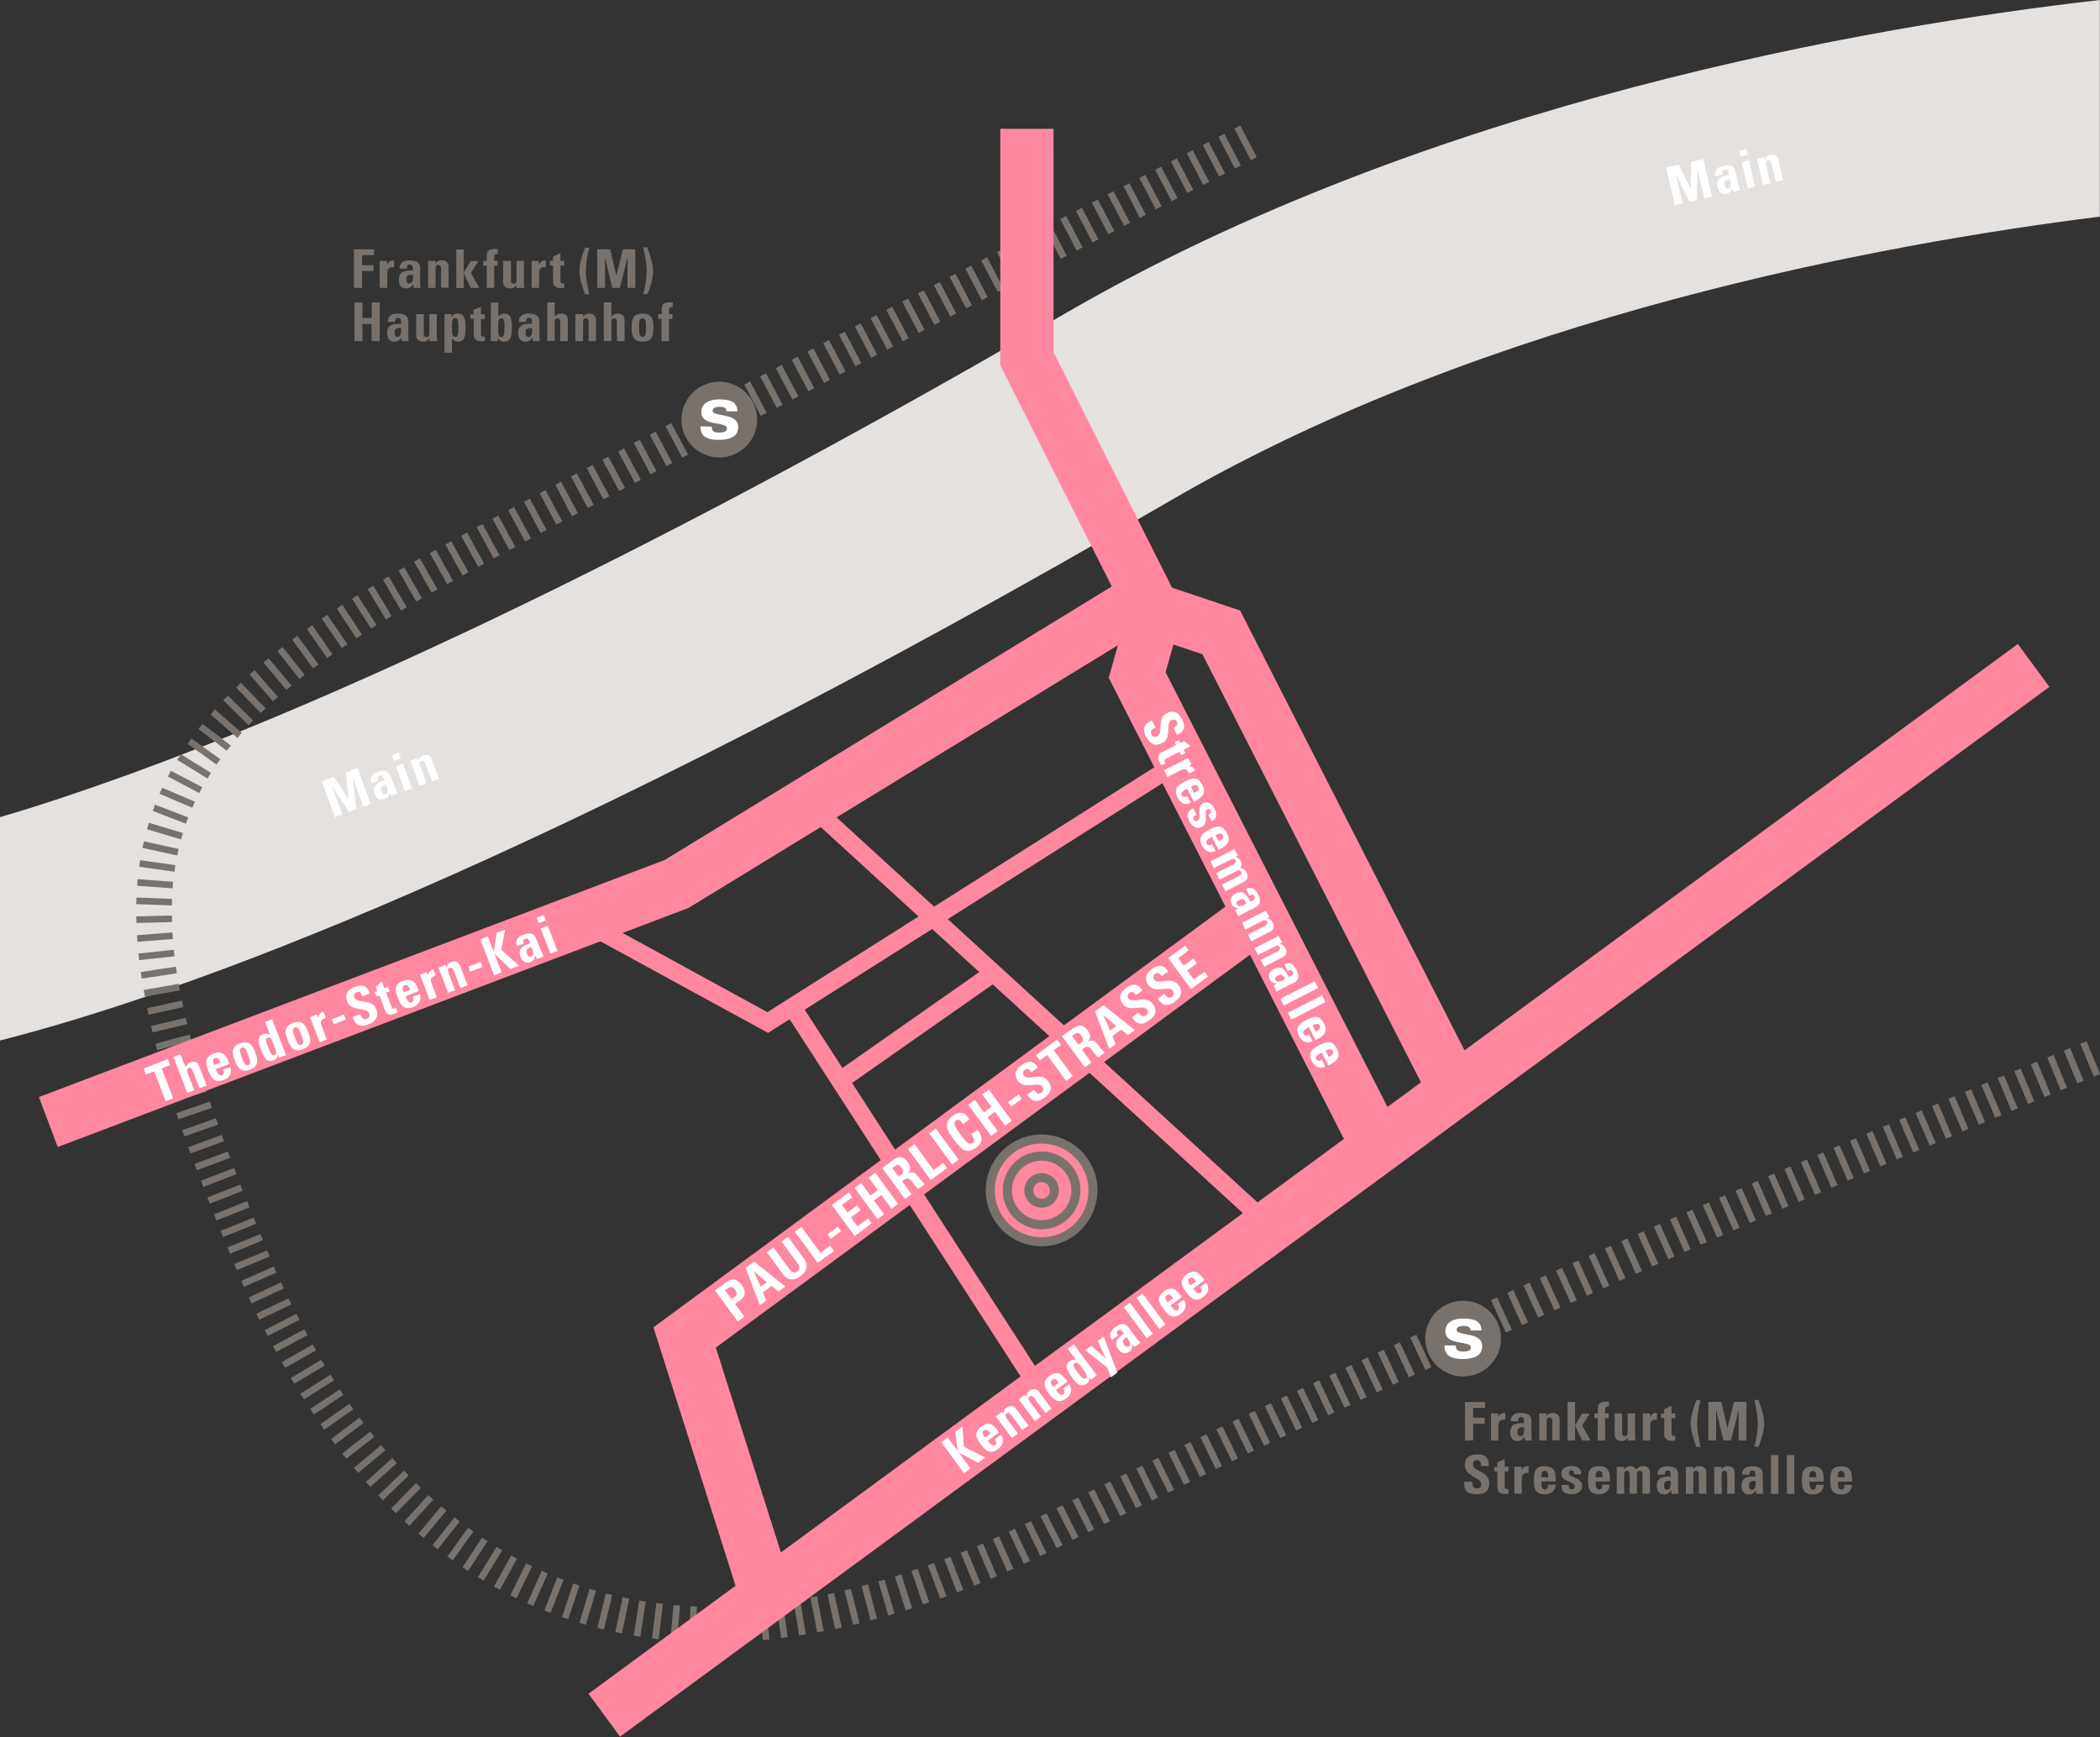 <?xml version="1.0" encoding="utf-8"?>
<!-- Generator: Adobe Illustrator 22.1.0, SVG Export Plug-In . SVG Version: 6.00 Build 0)  -->
<svg version="1.1" id="Ebene_1" xmlns="http://www.w3.org/2000/svg" xmlns:xlink="http://www.w3.org/1999/xlink" x="0px" y="0px"
	 viewBox="0 0 1214.5 1004.7" style="enable-background:new 0 0 1214.5 1004.7;" xml:space="preserve">
<rect x="0" y="0" width="1214.5" height="1004.7" fill="#333333" stroke="none"/>
<style type="text/css">
	.st0{clip-path:url(#SVGID_2_);}
	.st1{fill:#E4E1DF;}
	.st2{fill:#79726C;}
	.st3{fill:#FF87A0;}
	.st4{clip-path:url(#SVGID_4_);}
	.st5{fill:#FFFFFF;}
	.st6{clip-path:url(#SVGID_6_);}
	.st7{clip-path:url(#SVGID_8_);}
	.st8{clip-path:url(#SVGID_10_);}
</style>
<title>Zeichenfläche 1</title>
<g>
	<g>
		<g>
			<defs>
				<rect id="SVGID_1_" width="1214.5" height="1004.6"/>
			</defs>
			<clipPath id="SVGID_2_">
				<use xlink:href="#SVGID_1_"  style="overflow:visible;"/>
			</clipPath>
			<g class="st0">
				<path class="st1" d="M1214.4,0c-130.6,14.9-387.6,58.6-599.6,182C353,334.4,177.1,410.5,75.7,447.5C46.1,458.2,21,466.5,0,472.6
					v129.2c102.6-26.1,313-100.5,677.3-312.5c183.7-106.9,412.9-148.5,537.1-164L1214.4,0L1214.4,0z"/>
			</g>
		</g>
	</g>
</g>
<path class="st2" d="M409.1,949.8h3.8l0.1-20.6h-3.8L409.1,949.8z M419.2,929.2l0.5,20.5l3.8-0.1l-0.5-20.5L419.2,929.2z
	 M398.5,949.5l3.8,0.2l0.8-20.5l-3.8-0.2L398.5,949.5z M429.2,928.8l1.2,20.5l3.8-0.2l-1.2-20.5L429.2,928.8z M387.7,948.8l3.8,0.3
	l1.8-20.5l-3.8-0.3L387.7,948.8z M439.1,928.1l2.1,20.5l3.8-0.4l-2.1-20.5L439.1,928.1z M377.1,947.6l3.8,0.5l2.5-20.5l-3.8-0.5
	L377.1,947.6z M449,927l2.7,20.4l3.8-0.5l-2.7-20.4L449,927z M366.5,946l3.8,0.6l3.2-20.3l-3.8-0.6L366.5,946z M458.9,925.6
	l3.3,20.3l3.8-0.6l-3.3-20.3L458.9,925.6z M355.9,943.9l3.8,0.8l4.2-20.1l-3.8-0.8L355.9,943.9z M468.7,923.9l3.9,20.2l3.8-0.7
	l-3.9-20.2L468.7,923.9z M345.5,941.6l3.7,0.9l4.9-20l-3.7-0.9L345.5,941.6z M478.6,922.1l4.4,20.1l3.8-0.8l-4.4-20.1L478.6,922.1z
	 M335.1,938.6l3.7,1.1l5.9-19.7l-3.7-1.1L335.1,938.6z M488.4,919.8l5,20l3.7-0.9l-5-20L488.4,919.8z M498.3,917.3l5.2,19.9l3.7-1
	l-5.2-19.9L498.3,917.3z M325,935.3l3.6,1.2l6.5-19.5l-3.6-1.2L325,935.3z M508,914.6l5.7,19.8l3.7-1.1l-5.8-19.7L508,914.6z
	 M314.8,931.5l3.6,1.4l7.5-19.2l-3.6-1.4L314.8,931.5z M517.6,911.8l6.2,19.6l3.7-1.2l-6.2-19.6L517.6,911.8z M304.9,927.3l3.5,1.6
	l8.4-18.8l-3.5-1.6L304.9,927.3z M527.1,908.6l6.7,19.4l3.6-1.3l-6.7-19.4L527.1,908.6z M295.2,922.7l3.5,1.7l9-18.5l-3.5-1.7
	L295.2,922.7z M536.6,905.3l7.2,19.3l3.6-1.3l-7.2-19.3L536.6,905.3z M546.1,901.8l7.4,19.2l3.6-1.4l-7.4-19.2L546.1,901.8z
	 M285.7,917.6l3.4,1.9l9.9-18l-3.4-1.9L285.7,917.6z M555.6,898.1l7.8,19l3.6-1.5l-7.8-19L555.6,898.1z M276.4,912.2l3.3,2
	l10.8-17.5l-3.3-2L276.4,912.2z M565,894.2l8,18.9l3.5-1.5l-8-18.9L565,894.2z M267.5,906.5l3.2,2.1l11.3-17.2l-3.2-2.1L267.5,906.5
	z M574.2,890.1l8.4,18.8l3.5-1.6l-8.4-18.8L574.2,890.1z M583.4,885.9l8.8,18.6l3.5-1.7l-8.8-18.6L583.4,885.9z M258.7,900.3
	l3.1,2.2l12-16.7l-3.1-2.2L258.7,900.3z M592.7,881.5l9,18.5l3.5-1.7l-9-18.5L592.7,881.5z M250.1,893.7l3,2.4l12.8-16.1l-3-2.4
	L250.1,893.7z M601.8,877l9.3,18.4l3.4-1.7l-9.3-18.4L601.8,877z M242,887l3,2.5l13.2-15.8l-3-2.5L242,887z M611,872.4l9.3,18.3
	l3.4-1.7l-9.2-18.4L611,872.4z M620.2,867.8l9.2,18.4l3.4-1.7l-9.2-18.4L620.2,867.8z M233.9,879.9l2.9,2.6l13.8-15.2l-2.9-2.6
	L233.9,879.9z M629.4,863.1l9.2,18.4l3.4-1.7l-9.2-18.4L629.4,863.1z M226.2,872.5l2.8,2.7l14.4-14.7l-2.8-2.7L226.2,872.5z
	 M638.7,858.5l9.2,18.4l3.4-1.7l-9.2-18.4L638.7,858.5z M647.9,853.9l9.1,18.4l3.4-1.7l-9.1-18.4L647.9,853.9z M218.8,864.9l2.7,2.8
	l14.8-14.3l-2.7-2.8L218.8,864.9z M657.2,849.4l9,18.5l3.5-1.7l-9.1-18.5L657.2,849.4z M211.6,857.1l2.6,2.9l15.3-13.8l-2.6-2.9
	L211.6,857.1z M666.5,844.8l9.1,18.5l3.4-1.7l-9.1-18.5L666.5,844.8z M675.8,840.3l9,18.5l3.5-1.7l-9-18.5L675.8,840.3z M204.7,849
	l2.5,2.9l15.7-13.2l-2.5-2.9L204.7,849z M685,835.7l9,18.5l3.5-1.7l-9-18.5L685,835.7z M694.2,831.2l9,18.5l3.5-1.7l-9-18.5
	L694.2,831.2z M197.9,840.7l2.4,3l16.2-12.7l-2.4-3L197.9,840.7z M703.5,826.7l9,18.5l3.5-1.7l-9-18.5L703.5,826.7z M712.8,822.2
	l8.9,18.5l3.5-1.7l-8.9-18.5L712.8,822.2z M191.5,832.3l2.3,3.1l16.4-12.4l-2.3-3.1L191.5,832.3z M722.2,817.7l8.9,18.5l3.5-1.7
	l-8.9-18.5L722.2,817.7z M185.3,823.7l2.2,3.2l16.8-11.8l-2.2-3.2L185.3,823.7z M731.5,813.3l8.9,18.5l3.5-1.7l-8.9-18.6
	L731.5,813.3z M740.8,808.8l8.8,18.6l3.5-1.7l-8.9-18.6L740.8,808.8z M179.4,814.9l2.1,3.2l17.1-11.3l-2.1-3.2L179.4,814.9z
	 M750.1,804.4l8.8,18.6l3.5-1.7l-8.8-18.6L750.1,804.4z M759.4,800l8.8,18.6l3.5-1.7l-8.8-18.6L759.4,800z M173.7,806.1l2.1,3.2
	l17.4-11l-2.1-3.2L173.7,806.1z M768.8,795.6l8.8,18.6l3.5-1.6l-8.8-18.6L768.8,795.6z M778.1,791.1l8.8,18.6l3.5-1.6l-8.8-18.6
	L778.1,791.1z M168.2,797l2,3.3l17.6-10.5l-2-3.3L168.2,797z M787.5,786.7l8.7,18.6l3.5-1.6l-8.7-18.6L787.5,786.7z M796.8,782.3
	l8.7,18.6l3.5-1.6l-8.7-18.6L796.8,782.3z M163,787.8l1.9,3.3l17.9-10.1l-1.9-3.4L163,787.8z M806.2,778l8.6,18.6l3.5-1.6l-8.7-18.6
	L806.2,778z M815.6,773.6l8.7,18.7l3.5-1.6l-8.7-18.7L815.6,773.6z M157.9,778.6l1.8,3.4l18.1-9.8l-1.8-3.4L157.9,778.6z
	 M824.9,769.2l8.7,18.7l3.5-1.6l-8.7-18.7L824.9,769.2z M834.3,764.9l8.6,18.7l3.5-1.6l-8.6-18.7L834.3,764.9z M153.1,769.3l1.8,3.4
	l18.3-9.4l-1.8-3.4L153.1,769.3z M843.6,760.6l8.6,18.7l3.5-1.6l-8.6-18.7L843.6,760.6z M853,756.3l8.6,18.7l3.5-1.6l-8.6-18.7
	L853,756.3z M148.3,759.8l1.7,3.5l18.5-8.9l-1.7-3.5L148.3,759.8z M862.3,752l8.6,18.7l3.5-1.6l-8.6-18.7L862.3,752z M871.7,747.7
	l8.5,18.7l3.5-1.6l-8.5-18.7L871.7,747.7z M881.1,743.4l8.5,18.7l3.5-1.6l-8.5-18.7L881.1,743.4z M143.9,750.4l1.6,3.5l18.6-8.7
	l-1.6-3.5L143.9,750.4z M890.5,739.2l8.5,18.7l3.5-1.6l-8.5-18.7L890.5,739.2z M899.9,734.9l8.5,18.7l3.5-1.6l-8.5-18.7L899.9,734.9
	z M139.6,740.8l1.5,3.5l18.8-8.3l-1.5-3.5L139.6,740.8z M909.4,730.6l8.4,18.8l3.5-1.6l-8.4-18.8L909.4,730.6z M918.8,726.4
	l8.4,18.8l3.5-1.6l-8.5-18.8L918.8,726.4z M135.5,731.1l1.5,3.5l19-7.9l-1.5-3.5L135.5,731.1z M928.2,722.1l8.4,18.8l3.5-1.6
	l-8.5-18.7L928.2,722.1z M937.7,717.9l8.4,18.8l3.5-1.6l-8.4-18.8L937.7,717.9z M131.6,721.5l1.5,3.6l19-7.8l-1.5-3.6L131.6,721.5z
	 M947.1,713.7l8.4,18.8l3.5-1.6l-8.4-18.8L947.1,713.7z M956.5,709.5l8.4,18.8l3.5-1.6l-8.4-18.8L956.5,709.5z M127.6,711.9l1.4,3.6
	l19.1-7.7l-1.4-3.6L127.6,711.9z M965.9,705.3l8.3,18.8l3.5-1.6l-8.3-18.8L965.9,705.3z M975.3,701.1l8.3,18.8l3.5-1.5l-8.3-18.8
	L975.3,701.1z M984.8,697l8.3,18.8l3.5-1.5l-8.3-18.8L984.8,697z M123.8,702.3l1.4,3.6l19.1-7.6l-1.4-3.6L123.8,702.3z M994.2,692.8
	l8.3,18.8l3.5-1.5l-8.3-18.8L994.2,692.8z M1003.7,688.6l8.3,18.8l3.5-1.5l-8.2-18.8L1003.7,688.6z M119.9,692.6l1.4,3.6l19.1-7.5
	l-1.4-3.6L119.9,692.6z M1013.1,684.5l8.2,18.8l3.5-1.5l-8.2-18.8L1013.1,684.5z M1022.6,680.3l8.2,18.8l3.5-1.5l-8.2-18.8
	L1022.6,680.3z M116.2,682.9l1.4,3.6l19.2-7.4l-1.4-3.6L116.2,682.9z M1032,676.2l8.2,18.9l3.5-1.5l-8.2-18.9L1032,676.2z
	 M1041.5,672.1l8.2,18.9l3.5-1.5l-8.2-18.9L1041.5,672.1z M1051,668l8.2,18.9l3.5-1.5l-8.2-18.9L1051,668z M112.5,673.2l1.4,3.6
	l19.3-7.2l-1.4-3.6L112.5,673.2z M1060.4,663.9l8.2,18.9l3.5-1.5l-8.2-18.9L1060.4,663.9z M1069.9,659.8l8.1,18.9l3.5-1.5l-8.1-18.9
	L1069.9,659.8z M108.9,663.5l1.3,3.6l19.3-7l-1.3-3.7L108.9,663.5z M1079.4,655.7l8.1,18.9l3.5-1.5l-8.1-18.9L1079.4,655.7z
	 M1088.9,651.7l8.1,18.9l3.5-1.5l-8.1-18.9L1088.9,651.7z M105.4,653.7l1.3,3.6l19.4-6.9l-1.3-3.6L105.4,653.7z M1098.4,647.7
	l8.1,18.9l3.5-1.5l-8.1-18.9L1098.4,647.7z M1107.9,643.7l8.1,18.9l3.5-1.5l-8.1-18.9L1107.9,643.7z M1117.4,639.7l8,18.9l3.5-1.5
	l-8-18.9L1117.4,639.7z M102,643.8l1.2,3.6l19.4-6.7l-1.2-3.6L102,643.8z M1126.9,635.5l8,18.9l3.5-1.5l-8-18.9L1126.9,635.5z
	 M1136.4,631.5l8,19l3.6-1.5l-8-19L1136.4,631.5z M98.8,633.8l1.2,3.7l19.6-6.2l-1.2-3.6L98.8,633.8z M1145.9,627.5l8,19l3.6-1.5
	l-8-19L1145.9,627.5z M1155.4,623.5l7.9,19l3.6-1.5l-7.9-19L1155.4,623.5z M1165,619.5l7.9,19l3.6-1.5l-7.9-19L1165,619.5z
	 M95.7,623.8l1.1,3.7l19.7-6l-1.1-3.7L95.7,623.8z M1174.5,615.5l7.9,19l3.6-1.5l-7.9-19L1174.5,615.5z M1184,611.6l7.8,19l3.6-1.5
	l-7.8-19L1184,611.6z M92.7,613.8l1.1,3.7l19.8-5.7l-1.1-3.7L92.7,613.8z M1193.6,607.6l7.8,19l3.6-1.5l-7.8-19L1193.6,607.6z
	 M1203.1,603.7l7.8,19l3.6-1.5l-7.8-19L1203.1,603.7z M89.9,603.7l1,3.7l19.8-5.4l-1-3.7L89.9,603.7z M87.4,593.4l0.9,3.7l20-4.8
	l-0.9-3.7L87.4,593.4z M85.1,583.1l0.8,3.8l20.1-4.4l-0.8-3.8L85.1,583.1z M83.1,572.6l0.7,3.8l20.2-3.6l-0.7-3.8L83.1,572.6z
	 M81.4,562.2L82,566l20.3-3.1l-0.6-3.8L81.4,562.2z M80.1,551.5l0.4,3.8l20.4-2.2l-0.4-3.8L80.1,551.5z M79.2,540.9l0.3,3.8
	l20.5-1.6l-0.3-3.8L79.2,540.9z M78.8,530l0.1,3.8l20.6-0.5l-0.1-3.8L78.8,530z M78.8,522.9l20.6,0.8l0.1-3.8l-20.6-0.8L78.8,522.9z
	 M79.3,512.3l20.5,1.5l0.3-3.8l-20.5-1.5L79.3,512.3z M80.5,501.3l20.4,2.9l0.5-3.8L81,497.5L80.5,501.3z M82.4,490.4l20.1,4.4
	l0.8-3.8l-20.1-4.4L82.4,490.4z M85,479.6l19.7,5.9l1.1-3.7l-19.7-5.9L85,479.6z M88.3,469l19.2,7.4l1.4-3.6l-19.2-7.4L88.3,469z
	 M92.3,459.1l18.9,8.1l1.5-3.5l-18.9-8.1L92.3,459.1z M97.1,449.1l18.1,9.6l1.8-3.4l-18.2-9.5L97.1,449.1z M102.5,439.5l17.5,10.8
	l2-3.3l-17.5-10.8L102.5,439.5z M108.5,430.2l16.7,12l2.2-3.1l-16.7-12L108.5,430.2z M114.8,421.6l16.3,12.6l2.4-3l-16.4-12.6
	L114.8,421.6z M121.8,413.2l15.5,13.6l2.5-2.9l-15.5-13.6L121.8,413.2z M129.1,405l14.6,14.4l2.7-2.7l-14.6-14.4L129.1,405z
	 M136.5,397.6l14.3,14.8l2.8-2.7l-14.3-14.8L136.5,397.6z M144.4,390.1l13.5,15.5l2.9-2.5l-13.6-15.5L144.4,390.1z M152.4,383.2
	l13.2,15.8l3-2.5l-13.3-15.8L152.4,383.2z M160.5,376.6l12.7,16.1l3-2.4l-12.8-16.1L160.5,376.6z M169,370l12.1,16.6l3.1-2.3
	L172,367.7L169,370z M177.5,363.8l11.7,16.8l3.1-2.2l-11.8-16.8L177.5,363.8z M186.1,357.8l11.6,17l3.2-2.2l-11.6-17L186.1,357.8z
	 M194.8,352l11.3,17.2l3.2-2.1L198,349.8L194.8,352z M203.6,346.3l11,17.3l3.2-2.1l-11.1-17.3L203.6,346.3z M212.6,340.7l10.6,17.6
	l3.3-2l-10.6-17.6L212.6,340.7z M221.5,335.3l10.4,17.8l3.3-1.9l-10.4-17.8L221.5,335.3z M230.5,330l10.2,17.9l3.3-1.9l-10.2-17.9
	L230.5,330z M239.5,324.9l10.1,17.9l3.4-1.9L242.9,323L239.5,324.9z M248.6,319.9l10,18l3.4-1.9l-10-18L248.6,319.9z M257.6,314.9
	l9.9,18l3.4-1.9l-9.9-18L257.6,314.9z M266.7,309.9l9.9,18l3.4-1.9l-9.9-18L266.7,309.9z M275.7,304.9l9.8,18.1l3.4-1.8l-9.8-18.1
	L275.7,304.9z M284.8,300l9.8,18.1l3.4-1.8l-9.8-18.1L284.8,300z M293.9,295.1l9.8,18.1l3.4-1.8l-9.8-18.1L293.9,295.1z M303,290.2
	l9.7,18.1l3.4-1.8l-9.7-18.1L303,290.2z M312.1,285.3l9.7,18.1l3.4-1.8l-9.7-18.1L312.1,285.3z M321.2,280.4l9.6,18.2l3.4-1.8
	l-9.7-18.2L321.2,280.4z M330.2,275.6l9.7,18.1l3.4-1.8l-9.7-18.1L330.2,275.6z M339.3,270.7l9.7,18.1l3.4-1.8l-9.7-18.1
	L339.3,270.7z M348.4,265.9l9.7,18.1l3.4-1.8l-9.7-18.1L348.4,265.9z M357.5,261.1l9.7,18.2l3.4-1.8l-9.7-18.2L357.5,261.1z
	 M366.6,256.2l9.6,18.1l3.4-1.8l-9.6-18.2L366.6,256.2z M375.8,251.4l9.6,18.2l3.4-1.8l-9.6-18.2L375.8,251.4z M384.9,246.5
	l9.6,18.2l3.4-1.8l-9.7-18.2L384.9,246.5z M394,241.7l9.6,18.2l3.4-1.8l-9.6-18.2L394,241.7z M403.1,236.9l9.6,18.2l3.4-1.8
	l-9.6-18.2L403.1,236.9z M412.2,232.1l9.6,18.2l3.4-1.8l-9.6-18.2L412.2,232.1z M421.4,227.3l9.6,18.2l3.4-1.8l-9.6-18.2
	L421.4,227.3z M430.5,222.5l9.5,18.1l3.4-1.8l-9.6-18.2L430.5,222.5z M439.6,217.7l9.6,18.2l3.4-1.8l-9.6-18.2L439.6,217.7z
	 M448.7,212.9l9.6,18.2l3.4-1.8l-9.6-18.2L448.7,212.9z M457.9,208.1l9.6,18.2l3.4-1.8l-9.6-18.2L457.9,208.1z M467,203.3l9.6,18.2
	l3.4-1.8l-9.6-18.2L467,203.3z M476.1,198.5l9.5,18.1l3.4-1.8l-9.6-18.2L476.1,198.5z M485.2,193.6l9.5,18.2l3.4-1.8l-9.5-18.2
	L485.2,193.6z M494.4,188.8l9.5,18.2l3.4-1.8l-9.5-18.2L494.4,188.8z M503.5,184l9.6,18.2l3.4-1.8l-9.5-18.2L503.5,184z
	 M512.6,179.2l9.5,18.2l3.4-1.8l-9.5-18.2L512.6,179.2z M521.8,174.4l9.5,18.2l3.4-1.8l-9.5-18.2L521.8,174.4z M530.9,169.7
	l9.5,18.2l3.4-1.8l-9.5-18.2L530.9,169.7z M540.1,164.9l9.5,18.2l3.4-1.8l-9.5-18.2L540.1,164.9z M549.2,160.1l9.5,18.2l3.4-1.7
	l-9.5-18.2L549.2,160.1z M558.3,155.3l9.5,18.3l3.4-1.8l-9.5-18.2L558.3,155.3z M567.5,150.6l9.5,18.2l3.4-1.8l-9.5-18.2
	L567.5,150.6z M576.6,145.8l9.5,18.2l3.4-1.8L580,144L576.6,145.8z M585.8,141l9.5,18.3l3.4-1.8l-9.5-18.2L585.8,141z M594.9,136.2
	l9.5,18.2l3.4-1.8l-9.5-18.2L594.9,136.2z M604,131.5l9.5,18.2l3.4-1.8l-9.5-18.2L604,131.5z M613.2,126.7l9.5,18.2l3.4-1.8
	l-9.5-18.2L613.2,126.7z M622.3,122l9.5,18.2l3.4-1.8l-9.5-18.2L622.3,122z M631.5,117.2l9.5,18.2l3.4-1.8l-9.5-18.2L631.5,117.2z
	 M640.6,112.4l9.5,18.2l3.4-1.8l-9.5-18.2L640.6,112.4z M649.8,107.7l9.4,18.3l3.4-1.8l-9.4-18.2L649.8,107.7z M658.9,102.9
	l9.5,18.2l3.4-1.8l-9.5-18.2L658.9,102.9z M668.1,98.2l9.5,18.2l3.4-1.8l-9.5-18.2L668.1,98.2z M677.2,93.4l9.5,18.2l3.4-1.8
	l-9.5-18.2L677.2,93.4z M686.4,88.7l9.5,18.3l3.4-1.8l-9.5-18.3L686.4,88.7z M695.6,83.9l9.5,18.2l3.4-1.8L699,82.1L695.6,83.9z
	 M704.7,79.2l9.5,18.3l3.4-1.8l-9.5-18.3L704.7,79.2z M713.9,74.4l9.5,18.3l3.4-1.8l-9.5-18.3L713.9,74.4z"/>
<polygon class="st3" points="33.4,663.4 22.5,634.5 384.4,497.4 657.2,330.5 673.3,356.8 398.1,525.2 396.7,525.7 "/>
<rect x="524.1" y="565.2" transform="matrix(0.84 -0.543 0.543 0.84 -291.24 398.108)" class="st3" width="10.3" height="255.1"/>
<rect x="593.5" y="414.2" transform="matrix(0.675 -0.738 0.738 0.675 -237.255 631.632)" class="st3" width="10.3" height="342.1"/>
<rect x="249.9" y="673.5" transform="matrix(0.806 -0.592 0.592 0.806 -259.769 584.704)" class="st3" width="1025.6" height="30.8"/>
<polygon class="st3" points="778.7,661.6 641.2,392 651.4,355.9 578.5,211.2 578.5,74.5 609.3,74.5 609.3,203.8 684.3,352.7 
	674.1,388.8 806.2,647.6 "/>
<polygon class="st3" points="827.4,637 695.4,378.4 662.9,367.5 672.8,338.2 717.2,353.1 854.9,623 "/>
<g>
	<g>
		<g>
			<defs>
				<rect id="SVGID_3_" width="1214.5" height="1004.6"/>
			</defs>
			<clipPath id="SVGID_4_">
				<use xlink:href="#SVGID_3_"  style="overflow:visible;"/>
			</clipPath>
			<g class="st4">
				<path class="st2" d="M861.3,857.8c0-7-9.4-6.6-9.4-10.9c-0.1-1.2,0.7-2.3,1.9-2.4c0.2,0,0.3,0,0.5,0c1.9,0,2.2,1.7,2.2,3.4h4.5
					c0.3-4.7-1.9-6.7-6.5-6.7c-5.7,0-7.3,2.8-7.3,6.3c0,6.6,9.4,6.9,9.4,10.9c0.2,1.2-0.7,2.3-1.9,2.5c-0.2,0-0.3,0-0.5,0
					c-2.6,0-2.7-1.8-2.7-3.9h-4.7c-0.2,3.9,0.8,7.2,6.6,7.2C857.1,864.3,861.3,863.6,861.3,857.8 M864.2,851h1.8v9.6
					c0,1,0.5,3.5,4.2,3.5c0.8,0,1.5-0.1,2.2-0.2v-2.7c-0.3,0.1-0.5,0.1-0.8,0.1c-1.4,0-1.4-0.8-1.4-2V851h2.2v-2.7h-2.2v-4.4l-4.3,2
					v2.5h-1.7V851z M875.8,848.3v15.6h4.3v-8.5c0-1.5,0.1-3.8,3.9-3.5V848c-1.8,0-3.2,0.5-4,2.3l0,0v-2H875.8L875.8,848.3z
					 M899.7,856.8c0.2-5-0.5-8.8-6.3-8.8s-6.3,3.6-6.3,7.9c0,4.9,0.7,8.3,6.3,8.3c1.7,0.1,3.3-0.4,4.6-1.5c1.1-1.1,1.7-2.5,1.7-4
					h-4.4c0,1.3-0.3,2.8-1.9,2.8c-1.9,0-2-2.8-2-4.6L899.7,856.8z M891.4,854.4c0-1.3,0-3.7,2-3.7s2,2.2,2,3.7H891.4z M903.1,858.9
					c-0.2,4.3,2.3,5.3,6.1,5.3c3.6,0,5.8-2,5.8-4.8c0-5-7.7-4.9-7.7-7.3c0-1,0.5-1.7,1.5-1.7c0.4,0,0.8,0.1,1.1,0.3
					c0.3,0.3,0.4,0.9,0.4,2h4.2c0.2-3.4-2.4-4.8-5.4-4.8s-6.1,1-6.1,4.4c0,5,7.7,4.2,7.7,7.5c0,0.8-0.6,1.6-1.4,1.6
					c-0.1,0-0.1,0-0.2,0c-0.9,0-1.3-0.2-1.6-0.7c-0.2-0.6-0.3-1.2-0.2-1.9L903.1,858.9z M931.1,856.8c0.2-5-0.5-8.8-6.4-8.8
					s-6.3,3.6-6.3,7.9c0,4.9,0.7,8.3,6.3,8.3c1.7,0.1,3.3-0.4,4.6-1.5c1.1-1.1,1.7-2.5,1.7-4h-4.4c0,1.3-0.3,2.8-1.8,2.8
					c-1.9,0-2-2.8-2-4.6L931.1,856.8z M922.8,854.4c0-1.3,0-3.7,2-3.7s2,2.2,2,3.7H922.8z M939.3,848.4H935V864h4.3v-10.8
					c0-1.4,0.2-2.5,1.6-2.5s1.6,1.1,1.6,2.5v10.7h4.2v-10.7c0-1.4,0.2-2.5,1.6-2.5s1.6,1.1,1.6,2.5v10.7h4.3v-12.5
					c0-2.2-1.8-3.4-3.9-3.4c-1.6-0.1-3.1,0.7-4,2c-1.3-2-3.9-2.6-5.9-1.3c-0.5,0.3-0.9,0.7-1.2,1.2h-0.1L939.3,848.4z M970.5,853.3
					c0-2.8-0.7-5.2-6.2-5.2c-1.4-0.1-2.9,0.2-4.1,1c-1.1,0.9-1.8,2.3-1.6,3.8h4.2c0-1.2,0.1-2.4,1.6-2.4s1.8,1,1.8,2.3v1.2
					c-4-0.1-8,0.2-8,5.3c0,2.7,1.1,5,4.1,5c1.7,0.1,3.3-0.8,4.1-2.4h0.1l0.2,2.1h4c-0.1-1-0.2-1.9-0.2-2.9L970.5,853.3z
					 M966.2,856.4c0,1.7,0.4,5.2-2.2,5.2c-1.4,0-1.6-1.4-1.6-2.5C962.4,856.3,964.1,856.5,966.2,856.4 M979.3,848.4H975V864h4.3
					v-10.8c0-1.4,0.2-2.5,1.6-2.5s1.6,1.1,1.6,2.5v10.7h4.3v-12.5c0-2.2-1.8-3.4-3.9-3.4c-0.7,0-1.5,0.1-2.1,0.4
					c-0.6,0.3-1.2,0.8-1.5,1.5h-0.1L979.3,848.4z M995.7,848.4h-4.3V864h4.3v-10.8c0-1.4,0.2-2.5,1.6-2.5s1.6,1.1,1.6,2.5v10.7h4.3
					v-12.5c0-2.2-1.8-3.4-3.9-3.4c-0.7,0-1.5,0.1-2.1,0.4c-0.6,0.3-1.2,0.8-1.5,1.5h-0.1L995.7,848.4z M1019.5,853.3
					c0-2.8-0.7-5.2-6.2-5.2c-1.4-0.1-2.9,0.2-4.1,1c-1.1,0.9-1.8,2.3-1.6,3.8h4.2c0-1.2,0.1-2.4,1.6-2.4s1.8,1,1.8,2.3v1.2
					c-4-0.1-8,0.2-8,5.3c0,2.7,1.1,5,4.1,5c1.7,0.1,3.3-0.8,4.1-2.4h0.1l0.2,2.1h4c-0.1-1-0.2-1.9-0.2-2.9L1019.5,853.3z
					 M1015.3,856.5c0,1.7,0.4,5.2-2.2,5.2c-1.4,0-1.6-1.4-1.6-2.5C1011.5,856.4,1013.1,856.5,1015.3,856.5 M1024.2,864h4.3v-22.4
					h-4.3V864z M1033.4,864h4.3v-22.4h-4.3V864z M1054.7,856.9c0.2-5-0.5-8.8-6.3-8.8s-6.3,3.6-6.3,7.9c0,4.9,0.7,8.3,6.3,8.3
					c1.7,0.1,3.3-0.4,4.6-1.5c1.1-1.1,1.7-2.5,1.7-4h-4.4c0,1.3-0.3,2.8-1.8,2.8c-1.9,0-2-2.8-2-4.6L1054.7,856.9z M1046.4,854.4
					c0-1.3,0-3.7,2-3.7s2,2.2,2,3.7H1046.4z M1071.1,856.9c0.2-5-0.5-8.8-6.3-8.8s-6.3,3.6-6.3,7.9c0,4.9,0.7,8.3,6.3,8.3
					c1.7,0.1,3.3-0.4,4.6-1.5c1.1-1.1,1.7-2.5,1.7-4h-4.4c0,1.3-0.3,2.8-1.8,2.8c-1.9,0-2-2.8-2-4.6L1071.1,856.9z M1062.8,854.4
					c0-1.3,0-3.7,2-3.7s2,2.2,2,3.7H1062.8z"/>
				<path class="st2" d="M852,833.1v-9.7h6.6V820H852v-5.7h6.9v-3.4h-11.6v22.3L852,833.1z M862.3,817.5v15.6h4.3v-8.5
					c0-1.5,0.1-3.8,3.9-3.5v-3.9c-1.8,0-3.2,0.5-4,2.3h-0.1v-2L862.3,817.5z M885.7,822.4c0-2.8-0.7-5.2-6.2-5.2
					c-1.4-0.1-2.9,0.2-4.1,1c-1.1,0.9-1.8,2.3-1.6,3.8h4.2c0-1.2,0.1-2.4,1.6-2.4s1.8,1,1.8,2.3v1.2c-4-0.1-8,0.2-8,5.3
					c0,2.7,1.1,5,4.1,5c1.7,0.1,3.3-0.8,4.1-2.4h0.1l0.2,2.1h4c-0.1-1-0.2-1.9-0.2-2.9L885.7,822.4z M881.4,825.5
					c0,1.7,0.4,5.2-2.2,5.2c-1.4,0-1.6-1.4-1.6-2.5C877.7,825.4,879.3,825.6,881.4,825.5 M894.5,817.5h-4.3v15.6h4.3v-10.8
					c0-1.4,0.2-2.5,1.6-2.5s1.6,1.1,1.6,2.5V833h4.3v-12.4c0-2.2-1.8-3.4-3.9-3.4c-0.7,0-1.5,0.1-2.1,0.4c-0.6,0.3-1.2,0.8-1.6,1.5
					h-0.1L894.5,817.5z M910.9,833.1v-8.5h0.1l4,8.5h4.9l-4.9-8.6l4.4-6.9h-4.5l-3.9,6.6h-0.1v-13.3h-4.3v22.3L910.9,833.1z
					 M930.5,810.8c-0.5,0-1-0.1-1.5-0.1c-5.3,0-4.9,2.4-4.9,6.8h-2v2.7h1.9v12.9h4.3v-12.9h2v-2.7h-2v-1.9c0-1.6,0.4-2.2,2.1-2.1
					L930.5,810.8z M941.3,833.1h4.5c-0.1-1-0.2-2.1-0.2-3.1v-12.5h-4.3v10.8c0,1.4-0.2,2.4-1.6,2.4s-1.6-1-1.6-2.4v-10.8h-4.3V830
					c0,2.2,1.8,3.4,3.9,3.4c1.5,0.1,2.9-0.6,3.7-1.9h0.1L941.3,833.1z M950.1,817.5v15.6h4.3v-8.5c0-1.5,0.1-3.8,3.9-3.5v-3.9
					c-1.7-0.2-3.3,0.8-4,2.3h-0.1v-2L950.1,817.5z M960.7,820.2h1.8v9.6c0,1,0.5,3.5,4.2,3.5c0.8,0,1.5-0.1,2.2-0.2v-2.7
					c-0.3,0.1-0.5,0.1-0.8,0.1c-1.4,0-1.4-0.8-1.4-2v-8.3h2.2v-2.7h-2.2v-4.4l-4.3,2v2.5h-1.8L960.7,820.2L960.7,820.2z
					 M981.1,809.8c-1.2,3.2-3.3,8.7-3.3,13.3s1.8,9.4,3.3,13.8h2.4c-0.7-3.9-2-8.2-2-13.7c0.1-4.5,0.8-9,2-13.3L981.1,809.8z
					 M992.5,833.1v-17.2h0.1l4.1,17.2h4.4l4.3-17.2h0.1v17.2h4.5v-22.3h-7.2l-3.7,15.1H999l-3.5-15.1H988v22.3H992.5z M1017,836.8
					c1.2-3.2,3.3-8.7,3.3-13.3s-1.8-9.4-3.3-13.8h-2.4c0.7,3.9,2,8.2,2,13.7c-0.1,4.5-0.8,9-2,13.3L1017,836.8z"/>
				<path class="st2" d="M209.6,183.9V175H205v22.3h4.6v-9.9h5.3v9.9h4.7V175H215v8.9H209.6z M236.2,186.6c0-2.8-0.7-5.2-6.2-5.2
					c-1.4-0.1-2.9,0.2-4.1,1c-1.1,0.9-1.8,2.3-1.6,3.8h4.2c0-1.2,0.1-2.4,1.6-2.4s1.8,1,1.8,2.3v1.2c-4-0.1-8,0.1-8,5.3
					c0,2.7,1.1,5,4.1,5c1.7,0.1,3.3-0.8,4.1-2.4l0,0l0.2,2.1h4c-0.1-1-0.2-1.9-0.2-2.9L236.2,186.6z M232,189.7
					c0,1.7,0.4,5.1-2.2,5.1c-1.4,0-1.6-1.4-1.6-2.5C228.2,189.6,229.8,189.8,232,189.7 M248.3,197.3h4.5c-0.1-1-0.2-2.1-0.2-3.1
					v-12.5h-4.3v10.8c0,1.4-0.2,2.4-1.6,2.4s-1.6-1-1.6-2.4v-10.8h-4.4v12.5c0,2.1,1.8,3.4,3.9,3.4c1.5,0.1,2.9-0.6,3.7-1.9h0.1
					L248.3,197.3z M257.1,181.7V204h4.3v-8.2h0.1c0.8,1.2,2.1,1.9,3.5,1.8c4.4,0,4.2-4.8,4.2-8s0.2-8.2-4.3-8.2
					c-1.5-0.2-3,0.6-3.7,2h-0.1v-1.7L257.1,181.7L257.1,181.7z M263.2,194.9c-1.5,0-1.8-1.6-1.8-5.6c0-3.1,0-5.3,1.8-5.3
					s1.9,2.2,1.9,5.3C265.1,193.3,264.8,194.9,263.2,194.9 M272.2,184.4h1.8v9.6c0,1,0.5,3.4,4.2,3.4c0.8,0,1.5-0.1,2.2-0.1v-2.7
					c-0.3,0.1-0.5,0.1-0.8,0.1c-1.4,0-1.4-0.8-1.4-1.9v-8.3h2.2v-2.7h-2.3v-4.4l-4.3,1.9v2.5H272L272.2,184.4z M283.8,197.3h4.1
					v-1.7h0.1c0.7,1.4,2.2,2.2,3.7,2c4.5,0,4.3-5,4.3-8.2s0.1-8-4.2-8c-1.4-0.1-2.8,0.6-3.5,1.8h-0.1V175h-4.3L283.8,197.3z
					 M289.9,194.9c-1.5,0-1.8-1.6-1.8-5.6c0-3.1,0-5.3,1.8-5.3s1.9,2.2,1.9,5.3C291.7,193.3,291.5,194.9,289.9,194.9 M312,186.6
					c0-2.8-0.7-5.2-6.2-5.2c-1.4-0.1-2.9,0.2-4.1,1c-1.1,0.9-1.8,2.3-1.6,3.8h4.2c0-1.2,0.1-2.4,1.6-2.4s1.8,1,1.8,2.3v1.2
					c-4-0.1-8,0.1-8,5.3c0,2.7,1.1,5,4.1,5c1.7,0.1,3.3-0.8,4.1-2.4h0.1l0.2,2.1h4c-0.1-1-0.2-1.9-0.2-2.9V186.6z M307.7,189.8
					c0,1.7,0.4,5.1-2.2,5.1c-1.4,0-1.6-1.4-1.6-2.5C303.9,189.7,305.5,189.8,307.7,189.8 M328.4,197.3v-12.5c0-2.2-1.8-3.4-3.9-3.4
					c-0.7,0-1.5,0.1-2.1,0.4c-0.6,0.3-1.2,0.8-1.5,1.4h-0.1v-8.3h-4.3v22.3h4.3v-10.6c0-1.4,0.2-2.5,1.6-2.5s1.6,1.1,1.6,2.5v10.7
					L328.4,197.3L328.4,197.3z M337.2,181.7h-4.4v15.6h4.4v-10.7c0-1.4,0.2-2.5,1.6-2.5s1.6,1.1,1.6,2.5v10.7h4.3v-12.5
					c0-2.2-1.8-3.4-3.9-3.4c-0.7,0-1.5,0.1-2.1,0.4c-0.6,0.3-1.2,0.8-1.5,1.4h-0.1v-1.5H337.2z M361.2,197.3v-12.5
					c0-2.2-1.8-3.4-3.9-3.4c-0.7,0-1.5,0.1-2.1,0.4c-0.6,0.3-1.2,0.8-1.5,1.4h-0.1v-8.3h-4.4v22.3h4.4v-10.6c0-1.4,0.2-2.5,1.6-2.5
					s1.6,1.1,1.6,2.5v10.7L361.2,197.3L361.2,197.3z M371.6,197.6c5.6,0,6.3-3.4,6.3-8.3c0-4.3-0.6-7.9-6.3-7.9s-6.3,3.6-6.3,7.9
					C365.3,194.2,366,197.6,371.6,197.6 M371.6,194.8c-1.6,0-2-1-2-5.8c0-3.2,0.2-4.9,2-4.9s2,1.6,2,4.9
					C373.6,193.8,373.2,194.8,371.6,194.8 M389.1,174.9c-0.5,0-1-0.1-1.5-0.1c-5.3,0-4.9,2.4-4.9,6.9h-2v2.7h1.9v12.9h4.3v-12.9h2
					v-2.7h-2v-1.9c0-1.6,0.4-2.2,2.1-2.1L389.1,174.9z"/>
				<path class="st2" d="M209.4,166.5v-9.7h6.6v-3.4h-6.6v-5.8h6.9v-3.4h-11.6v22.3L209.4,166.5L209.4,166.5z M219.6,150.9v15.6h4.4
					V158c0-1.5,0.1-3.8,3.9-3.5v-3.9c-1.8,0-3.2,0.5-4,2.3h-0.1v-2L219.6,150.9L219.6,150.9z M243,155.8c0-2.8-0.7-5.2-6.2-5.2
					c-1.4-0.1-2.9,0.2-4.1,1c-1.1,0.9-1.8,2.3-1.6,3.8h4.2c0-1.2,0.1-2.4,1.6-2.4s1.8,1,1.8,2.3v1.2c-4-0.1-8,0.2-8,5.3
					c0,2.7,1.1,5,4.1,5c1.7,0.1,3.3-0.8,4.1-2.4h0.1l0.2,2.1h4c-0.1-1-0.2-1.9-0.2-2.9L243,155.8z M238.8,158.9
					c0,1.7,0.4,5.1-2.2,5.1c-1.4,0-1.6-1.4-1.6-2.5C235,158.8,236.6,159,238.8,158.9 M251.9,150.9h-4.3v15.6h4.3v-10.8
					c0-1.4,0.2-2.5,1.6-2.5s1.6,1.1,1.6,2.5v10.7h4.3v-12.5c0-2.2-1.8-3.4-3.9-3.4c-0.7,0-1.5,0.1-2.1,0.4c-0.6,0.3-1.2,0.8-1.5,1.4
					h-0.1L251.9,150.9z M268.2,166.5V158l0,0l4,8.5h5l-4.9-8.6l4.4-6.9h-4.5l-4,6.6l0,0v-13.3h-4.3v22.3h4.3V166.5z M287.9,144.1
					c-0.5,0-1-0.1-1.5-0.1c-5.3,0-4.9,2.4-4.9,6.9h-2v2.7h2v12.9h4.3v-12.9h2v-2.7h-2V149c0-1.6,0.4-2.2,2.1-2.1V144.1z
					 M298.7,166.5h4.5c-0.1-1-0.2-2.1-0.2-3.1v-12.5h-4.3v10.8c0,1.4-0.2,2.4-1.6,2.4s-1.6-1-1.6-2.4v-10.8H291v12.5
					c0,2.2,1.8,3.4,3.9,3.4c1.5,0.1,2.9-0.6,3.7-1.9h0.1V166.5z M307.5,150.9v15.6h4.3V158c0-1.5,0.1-3.8,3.9-3.5v-3.9
					c-1.7-0.2-3.3,0.8-4,2.3h-0.1v-2L307.5,150.9L307.5,150.9z M318.1,153.6h1.8v9.6c0,1,0.5,3.4,4.2,3.4c0.8,0,1.5-0.1,2.2-0.1
					v-2.7c-0.3,0.1-0.5,0.1-0.8,0.1c-1.4,0-1.4-0.8-1.4-1.9v-8.4h2.2v-2.7h-2.2v-4.4l-4.3,1.9v2.5H318L318.1,153.6L318.1,153.6z
					 M338.4,143.2c-1.2,3.1-3.3,8.7-3.3,13.3s1.8,9.4,3.3,13.8h2.4c-0.7-3.9-2-8.2-2-13.7c0.1-4.5,0.8-9,2-13.3L338.4,143.2z
					 M349.9,166.5v-17.2h0.1l4.1,17.2h4.4l4.3-17.2h0.1v17.2h4.5v-22.3h-7.2l-3.7,15.1h-0.1l-3.5-15.1h-7.5v22.3H349.9z
					 M374.4,170.2c1.2-3.1,3.3-8.7,3.3-13.3s-1.8-9.4-3.3-13.8H372c0.7,3.9,2,8.2,2,13.7c-0.1,4.5-0.8,9-2,13.3L374.4,170.2z"/>
				<path class="st5" d="M197.9,470.9l-5.9-16.1h0.1l9.7,14.8l4.2-1.5l-1.8-17.6h0.1l5.9,16.1l4.2-1.5l-7.6-20.9l-6.8,2.5l1.7,15.5
					h-0.1l-8.5-13l-7,2.6l7.6,20.9L197.9,470.9z M226.1,449.3c-1-2.7-2.5-4.7-7.6-2.8c-1.4,0.4-2.6,1.2-3.5,2.4
					c-0.8,1.2-0.9,2.8-0.2,4.1l4-1.5c-0.4-1.2-0.7-2.3,0.7-2.8s2,0.3,2.4,1.5l0.4,1.1c-3.8,1.3-7.5,2.9-5.7,7.7
					c0.9,2.5,2.7,4.3,5.6,3.2c1.6-0.5,2.8-1.9,3-3.6h0.1l0.9,1.8l3.8-1.4c-0.4-0.9-0.9-1.8-1.2-2.6L226.1,449.3z M223.2,453.7
					c0.6,1.6,2.1,4.7-0.3,5.6c-1.3,0.5-2-0.7-2.4-1.8C219.6,454.9,221.2,454.5,223.2,453.7 M233,441.6l-4.1,1.5l5.3,14.6l4.1-1.5
					L233,441.6z M226.6,436.8l1.2,3.2l4.1-1.5l-1.2-3.2L226.6,436.8z M241.4,438.5l-4.1,1.5l5.3,14.6l4.1-1.5L243,443
					c-0.5-1.3-0.6-2.4,0.7-2.9s1.9,0.5,2.4,1.8l3.7,10.1l4.1-1.5l-4.3-11.7c-0.7-2-2.9-2.6-4.8-1.9c-0.7,0.2-1.3,0.6-1.9,1.1
					c-0.5,0.5-0.9,1.2-1,1.9h-0.1L241.4,438.5z"/>
				<path class="st5" d="M973.1,117.6l-3.9-16.7h0.1l7.8,15.8l4.3-1l0.3-17.7h0.1l3.9,16.7l4.4-1l-5-21.7l-7.1,1.6l-0.2,15.6h-0.1
					l-6.8-14l-7.3,1.7l5,21.7L973.1,117.6z M1003.8,99.6c-0.6-2.8-1.9-4.9-7.2-3.7c-1.4,0.2-2.7,0.9-3.7,1.9
					c-0.9,1.1-1.2,2.7-0.7,4.1l4.1-1c-0.3-1.2-0.4-2.3,1.1-2.7s1.9,0.5,2.2,1.8l0.3,1.2c-4,0.9-7.8,2-6.6,7c0.6,2.6,2.2,4.6,5.1,3.9
					c1.7-0.3,3-1.6,3.4-3.2h0.1l0.6,2l3.9-0.9c-0.3-0.9-0.7-1.8-0.9-2.8L1003.8,99.6z M1000.4,103.6c0.4,1.6,1.6,4.9-0.9,5.5
					c-1.4,0.3-1.9-1-2.1-2C996.7,104.4,998.3,104.2,1000.4,103.6 M1011.5,92.8l-4.2,1l3.5,15.2l4.2-1L1011.5,92.8z M1005.8,87.3
					l0.8,3.3l4.2-1l-0.8-3.3L1005.8,87.3z M1020.3,90.8l-4.2,1l3.5,15.2l4.2-1l-2.4-10.5c-0.3-1.4-0.3-2.5,1-2.8s1.8,0.7,2.2,2
					l2.4,10.5l4.2-1l-2.8-12.2c-0.5-2.1-2.5-2.9-4.6-2.4c-0.7,0.1-1.4,0.4-2,0.9s-1,1.1-1.2,1.8h-0.1L1020.3,90.8z"/>
				<path class="st5" d="M553.8,839.1L553.8,839.1l-5.7-7.7l-3.7,2.8l13.2,17.9l3.7-2.8l-6.8-9.2l0,0l11.1,6l4.2-3.1l-12.3-6.2
					l-0.9-11.7l-4.1,3L553.8,839.1z M577.8,828.4c-2.8-4.1-5.6-6.8-10.3-3.3s-2.9,6.7-0.4,10.1c2.9,3.9,5.5,6.2,10,2.9
					c1.4-0.9,2.4-2.3,2.8-4c0.2-1.5-0.1-3-1.1-4.2l-3.5,2.6c0.8,1,1.4,2.4,0.2,3.3c-1.5,1.1-3.2-1.1-4.3-2.5L577.8,828.4z
					 M569.6,831.4c-0.8-1.1-2.2-2.9-0.6-4.1c1.6-1.2,2.9,0.5,3.8,1.8L569.6,831.4z M579.4,816.6l-3.5,2.6l9.3,12.5l3.5-2.6l-6.4-8.6
					c-0.8-1.1-1.3-2.1-0.2-3s2-0.1,2.8,1l6.4,8.6l3.5-2.6l-7.4-10c-1.3-1.7-3.5-1.7-5.1-0.4c-0.6,0.4-1.1,1-1.5,1.6
					c-0.3,0.6-0.5,1.4-0.4,2.1l0,0L579.4,816.6z M592.6,806.8l-3.4,2.6l9.3,12.5l3.5-2.6l-6.4-8.6c-0.8-1.1-1.3-2.1-0.2-3
					s2-0.1,2.8,1l6.4,8.6l3.5-2.6l-7.4-10c-1.3-1.7-3.5-1.6-5.1-0.4c-0.6,0.4-1.1,1-1.5,1.6c-0.3,0.6-0.5,1.4-0.4,2.1l0,0
					L592.6,806.8z M617.3,799.1c-2.8-4.1-5.6-6.8-10.3-3.3s-2.9,6.7-0.4,10.1c2.9,3.9,5.5,6.2,10,2.9c1.4-0.9,2.4-2.3,2.8-4
					c0.2-1.5-0.1-3-1.1-4.2l-3.5,2.6c0.8,1,1.4,2.4,0.2,3.3c-1.5,1.1-3.2-1.1-4.3-2.5L617.3,799.1z M609.1,802.1
					c-0.8-1.1-2.2-2.9-0.6-4.1c1.6-1.2,2.9,0.5,3.8,1.8L609.1,802.1z M634.3,795.4L621,777.5l-3.5,2.6l4.9,6.6l0,0
					c-1.3-0.5-2.8-0.3-3.9,0.7c-3.5,2.6-0.5,6.4,1.3,9s4.8,6.7,8.4,4c1.3-0.8,2-2.3,1.7-3.8l0,0l1,1.4L634.3,795.4z M628,797.1
					c-1.3,0.9-2.5-0.2-4.8-3.4c-1.8-2.5-3.2-4.2-1.7-5.3s2.7,0.7,4.6,3.2C628.4,794.7,629.2,796.2,628,797.1 M642.5,796.6l3.7-2.7
					l-7.9-20.8l-3.4,2.5l4.6,10.2l0,0l-8.3-7.5l-3.5,2.6l12.7,10.1L642.5,796.6z M653,768.2c-1.7-2.3-3.7-3.8-8.1-0.5
					c-1.2,0.8-2.1,1.9-2.7,3.2c-0.4,1.4,0,2.9,1,4l3.4-2.5c-0.7-1-1.3-2-0.1-2.9s2-0.3,2.8,0.8l0.7,1c-3.3,2.4-6.3,4.9-3.3,9
					c1.6,2.2,3.8,3.3,6.3,1.5c1.4-0.9,2.2-2.6,1.9-4.3l0,0l1.4,1.5l3.2-2.4c-0.6-0.7-1.3-1.4-1.9-2.2L653,768.2z M651.5,773.3
					c1,1.4,3.4,3.9,1.3,5.4c-1.1,0.8-2.1-0.1-2.8-1C648.4,775.5,649.8,774.7,651.5,773.3 M649.9,756.1l13.3,17.9l3.5-2.6l-13.2-17.9
					L649.9,756.1z M657.3,750.7l13.2,17.9l3.5-2.6l-13.2-17.9L657.3,750.7z M683.5,750.2c-2.8-4.1-5.6-6.8-10.3-3.3
					s-2.9,6.7-0.4,10.1c2.9,3.9,5.5,6.2,10,2.9c1.4-0.9,2.4-2.3,2.8-4c0.2-1.5-0.1-3-1.1-4.2l-3.5,2.6c0.8,1,1.4,2.4,0.2,3.3
					c-1.5,1.1-3.2-1.1-4.3-2.5L683.5,750.2z M675.3,753.2c-0.8-1.1-2.2-2.9-0.6-4.1c1.6-1.2,2.9,0.5,3.8,1.8L675.3,753.2z
					 M696.6,740.4c-2.8-4.1-5.6-6.8-10.3-3.3s-2.9,6.7-0.4,10.1c2.9,3.9,5.5,6.2,10,2.9c1.4-0.9,2.4-2.3,2.8-4
					c0.2-1.5-0.1-3-1.1-4.2l-3.5,2.6c0.8,1,1.4,2.4,0.2,3.3c-1.5,1.1-3.2-1.1-4.3-2.5L696.6,740.4z M688.5,743.4
					c-0.8-1.1-2.2-2.9-0.6-4.1c1.6-1.2,2.9,0.5,3.8,1.8L688.5,743.4z"/>
			</g>
		</g>
	</g>
</g>
<polygon class="st3" points="444.2,597.4 346.8,544.2 351.8,535.1 443.8,585.4 673.7,439.9 679.2,448.6 "/>
<g>
	<g>
		<g>
			<defs>
				<rect id="SVGID_5_" width="1214.5" height="1004.6"/>
			</defs>
			<clipPath id="SVGID_6_">
				<use xlink:href="#SVGID_5_"  style="overflow:visible;"/>
			</clipPath>
			<g class="st6">
				<path class="st5" d="M83.1,618l1.3,3.5l4.8-1.9l6.6,17.3l4.3-1.7l-6.6-17.3l4.8-1.9l-1.3-3.5L83.1,618z M119.5,627.9l-4.5-11.7
					c-0.8-2-2.9-2.5-4.8-1.8c-0.7,0.2-1.3,0.6-1.8,1.2c-0.5,0.5-0.8,1.2-0.9,1.9h-0.1l-3-7.7l-4.1,1.5l8,20.8l4.1-1.5l-3.9-10
					c-0.5-1.3-0.6-2.4,0.6-2.9s1.9,0.4,2.4,1.7l3.9,10L119.5,627.9z M132.6,615.3c-1.6-4.7-3.6-8-9.1-5.9s-4.6,5.7-3.1,9.7
					c1.8,4.5,3.7,7.5,8.9,5.5c1.6-0.5,2.9-1.6,3.8-3c0.6-1.4,0.7-3,0.1-4.4l-4.2,1.4c0.5,1.2,0.7,2.7-0.7,3.3
					c-1.8,0.7-2.8-1.9-3.5-3.6L132.6,615.3z M123.9,616c-0.5-1.2-1.3-3.4,0.5-4.1s2.6,1.3,3.2,2.7L123.9,616z M144.6,618.6
					c5.2-2,4.7-5.5,3-10c-1.5-4-3.4-7.2-8.8-5.1s-4.6,5.7-3.1,9.6C137.5,617.7,139.4,620.6,144.6,618.6 M143.6,616
					c-1.5,0.6-2.2-0.2-3.9-4.7c-1.2-3-1.6-4.6,0.1-5.3s2.5,0.8,3.6,3.8C145.2,614.3,145.1,615.4,143.6,616 M165.4,610.3l-8-20.8
					l-4.1,1.5l2.9,7.6h-0.1c-1.2-0.9-2.7-1-4-0.4c-4.1,1.6-2.2,6-1.1,9s2.8,7.7,7,6.1c1.5-0.4,2.6-1.7,2.7-3.2h0.1l0.6,1.6
					L165.4,610.3z M158.8,610.3c-1.5,0.6-2.3-0.9-3.7-4.5c-1.1-2.9-1.9-4.9-0.2-5.6s2.4,1.4,3.5,4.3
					C159.9,608.1,160.2,609.8,158.8,610.3 M175.2,606.8c5.2-2,4.7-5.5,3-10c-1.5-4-3.4-7.2-8.8-5.1s-4.6,5.7-3.1,9.7
					C168.1,605.9,170,608.9,175.2,606.8 M174.3,604.3c-1.5,0.6-2.2-0.2-3.9-4.7c-1.2-3-1.6-4.6,0.1-5.3s2.5,0.8,3.6,3.8
					C175.8,602.6,175.8,603.7,174.3,604.3 M179.3,588.3l5.6,14.5l4.1-1.6l-3-7.9c-0.5-1.4-1.3-3.5,2.4-4.7L187,585
					c-1.6,0.6-2.8,1.7-2.9,3.6H184l-0.7-1.9L179.3,588.3z M191.9,589.5l1.1,2.9l7-2.7l-1.1-2.9L191.9,589.5z M217.6,583.7
					c-2.5-6.5-11.1-2.8-12.6-6.8c-0.5-1.1-0.1-2.4,1-2.9c0.1-0.1,0.3-0.1,0.4-0.2c1.8-0.7,2.6,0.8,3.2,2.4l4.2-1.6
					c-1.4-4.5-4.2-5.5-8.4-3.9c-5.3,2-5.9,5.2-4.6,8.5c2.4,6.2,11.2,3.1,12.7,6.8c0.6,1.1,0.2,2.4-0.9,3c-0.1,0.1-0.3,0.1-0.4,0.2
					c-2.4,0.9-3.1-0.7-3.9-2.7l-4.3,1.7c1.1,3.7,3.4,6.5,8.8,4.4C215.9,591.3,219.6,589.1,217.6,583.7 M217.8,576.3l1.6-0.6l3.4,9
					c0.3,0.9,1.7,3,5.2,1.7c0.7-0.3,1.4-0.6,2-1l-1-2.5c-0.2,0.1-0.5,0.3-0.7,0.3c-1.3,0.5-1.6-0.2-2-1.3l-3-7.8l2.1-0.8l-1-2.5
					l-2.1,0.8l-1.6-4.1l-3.4,3.4l0.9,2.3l-1.6,0.6L217.8,576.3z M242.2,573.2c-1.6-4.7-3.6-8-9.1-5.9s-4.6,5.7-3.1,9.6
					c1.8,4.5,3.7,7.5,8.9,5.5c1.6-0.5,2.9-1.6,3.8-3.1c0.6-1.4,0.7-3,0.1-4.4l-4.1,1.6c0.5,1.2,0.7,2.7-0.7,3.3
					c-1.8,0.7-2.8-1.9-3.5-3.6L242.2,573.2z M233.5,573.9c-0.5-1.2-1.4-3.4,0.5-4.1s2.6,1.3,3.2,2.7L233.5,573.9z M242.9,563.8
					l5.6,14.5l4.1-1.5l-3-7.9c-0.5-1.4-1.3-3.5,2.4-4.7l-1.5-3.6c-1.7,0.4-2.8,1.9-3,3.6h-0.1l-0.7-1.9L242.9,563.8z M257.7,558.1
					l-4.1,1.6l5.6,14.5l4-1.5l-3.8-10c-0.5-1.3-0.7-2.4,0.6-2.9s1.9,0.4,2.4,1.7l3.9,10l4.1-1.6l-4.5-11.7c-0.8-2-2.9-2.5-4.8-1.8
					c-0.7,0.2-1.3,0.6-1.8,1.2c-0.5,0.5-0.8,1.2-0.9,1.9h-0.1L257.7,558.1z M270.9,559.1l1.1,2.9l7-2.7l-1.1-2.9L270.9,559.1z
					 M285.6,550.5L285.6,550.5l-3.5-8.9l-4.3,1.7l8,20.8l4.3-1.7l-4.1-10.7h0.1l9.1,8.7l4.9-1.9l-10.2-9.2l2.2-11.6l-4.8,1.8
					L285.6,550.5z M310.2,543.3c-1-2.7-2.5-4.6-7.7-2.6c-1.4,0.4-2.6,1.3-3.4,2.4c-0.7,1.3-0.8,2.8-0.1,4.1l4-1.5
					c-0.4-1.2-0.7-2.3,0.7-2.8s2,0.3,2.5,1.5l0.4,1.1c-3.8,1.4-7.4,3-5.6,7.8c1,2.5,2.8,4.2,5.6,3.2c1.6-0.5,2.8-2,3-3.7h0.1
					l0.9,1.9l3.8-1.5c-0.4-0.9-0.9-1.7-1.2-2.6L310.2,543.3z M307.3,547.7c0.6,1.6,2.2,4.7-0.2,5.6c-1.3,0.5-2-0.7-2.4-1.7
					C303.8,549,305.3,548.6,307.3,547.7 M316.8,535.4l-4.1,1.6l5.6,14.5l4.1-1.5L316.8,535.4z M310.4,530.7l1.2,3.2l4.1-1.5
					l-1.2-3.2L310.4,530.7z"/>
			</g>
		</g>
	</g>
</g>
<polygon class="st3" points="426.4,920.3 377.9,767.7 715.7,519.2 733.9,544.1 414,779.4 455.8,911 "/>
<g>
	<g>
		<g>
			<defs>
				<rect id="SVGID_7_" width="1214.5" height="1004.6"/>
			</defs>
			<clipPath id="SVGID_8_">
				<use xlink:href="#SVGID_7_"  style="overflow:visible;"/>
			</clipPath>
			<g class="st7">
				<path class="st5" d="M426.7,764.3l3.8-2.8l-5.4-7.3l2.8-2c4.4-3.2,2.6-6.9,1.1-8.9c-2.4-3.3-5.3-4.4-8.7-1.9l-6.8,5L426.7,764.3
					z M419.3,746.3l1.9-1.4c1.7-1.2,3-0.3,4.1,1.2c0.9,1.2,1,3-0.1,3.8l-2.1,1.5L419.3,746.3z M443.1,752.2l-1.9-4.7l5.1-3.8
					l3.9,3.3l4-2.9l-18-14.4l-5,3.6l8.2,21.6L443.1,752.2z M443.5,741.6l-3.6,2.6l-4-9l0,0L443.5,741.6z M452,718.1l9.2,12.5
					c1.5,2,1.5,3.6-0.1,4.8c-1.4,1-3,0.8-4.6-1.4l-9.2-12.5l-3.8,2.8l9.3,12.7c2.5,3.4,6,4.1,10.2,1c4.6-3.3,4-7.3,2-10l-9.3-12.7
					L452,718.1z M482.3,723.5l-2.2-3l-5.6,4.1l-11-15l-3.8,2.8l13.2,18L482.3,723.5z M478.5,714l1.9,2.5l6.1-4.5l-1.9-2.5L478.5,714
					z M504.1,707.5l-2-2.8l-6.2,4.6l-3.8-5.2l5.6-4.1l-2-2.8l-5.6,4.1l-3.2-4.4l6-4.4l-2-2.8l-9.8,7.2l13.2,18L504.1,707.5z
					 M503.4,691.5l-5.3-7.2l-3.8,2.8l13.2,18l3.8-2.8l-5.9-8l4.3-3.2l5.9,8l3.8-2.8l-13.2-18l-3.8,2.8l5.3,7.2L503.4,691.5z
					 M521.7,683.2l1-0.7c2.9-2.1,4-0.2,5.6,2c0.7,1.2,1.7,2.3,2.9,3.1l3.7-2.7c-0.9-0.5-3.5-3.8-4.3-5c-2.4-3.2-5-1.6-5.8-1.1l0,0
					c2.2-2.2,1.8-4.6,0.1-6.8c-2.2-3.1-5.1-3.5-7.7-1.6l-7,5.1l13.2,18l3.8-2.8L521.7,683.2z M516,675.5l1.7-1.2
					c1.2-0.9,2.4-0.8,3.7,1c0.8,1.1,1.5,3,0,4l-1.7,1.2L516,675.5z M547.7,675.6l-2.2-3l-5.6,4.1l-11-15l-3.8,2.8l13.2,18
					L547.7,675.6z M554.4,670.7l-13.2-18l-3.8,2.8l13.2,18L554.4,670.7z M564.6,663.7c3.5-2.6,4.3-5.5,0.8-10.3l-3.7,2.7
					c1,1.5,2.7,3.6,1,4.9c-2.1,1.5-3.8-0.2-7.2-4.8s-4.6-6.8-2.4-8.3c1.1-0.8,2.2-0.2,3.9,2.2l3.7-2.7c-2.7-4-5.8-5-9.6-2.1
					c-6.2,4.5-2.9,9.1,0.6,13.8S558.4,668.3,564.6,663.7 M569.1,643.4l-5.3-7.2L560,639l13.2,18l3.8-2.8l-5.9-8l4.3-3.2l5.9,8
					l3.8-2.8l-13.2-18l-3.8,2.8l5.3,7.2L569.1,643.4z M583,637.5l1.9,2.5l6.1-4.5l-1.9-2.5L583,637.5z M606.2,625.3
					c-4.1-5.7-11.5,0.2-14-3.2c-0.8-0.9-0.7-2.3,0.2-3.1c0.1-0.1,0.2-0.2,0.4-0.3c1.5-1.1,2.8,0.1,3.7,1.4l3.7-2.7
					c-2.5-3.9-5.5-4.2-9.2-1.6c-4.6,3.3-4.3,6.6-2.2,9.4c3.9,5.3,11.6,0,14,3.2c0.9,0.9,0.8,2.3-0.1,3.2c-0.1,0.1-0.2,0.2-0.3,0.3
					c-2.1,1.5-3.2,0.1-4.5-1.6l-3.8,2.8c2.1,3.3,5,5.3,9.6,2C606.6,633,609.6,629.9,606.2,625.3 M599.2,610.3l2.2,3l4.2-3.1l11,15
					l3.8-2.8l-11-15l4.2-3.1l-2.2-3L599.2,610.3z M625.7,607l1-0.7c2.9-2.1,4-0.2,5.6,2c0.8,1.3,1.8,2.4,3,3.2l3.7-2.7
					c-0.9-0.5-3.5-3.8-4.3-5c-2.4-3.2-5-1.7-5.8-1.1l0,0c2.2-2.2,1.8-4.5,0.1-6.8c-2.2-3.1-5.1-3.5-7.7-1.6l-7.1,5l13.2,18l3.8-2.8
					L625.7,607z M620,599.2l1.7-1.2c1.2-0.9,2.4-0.8,3.7,1c0.8,1.1,1.5,3,0,4l-1.7,1.2L620,599.2z M645.2,604l-1.9-4.7l5.1-3.8
					l3.9,3.2l4-2.9l-18-14.4l-5,3.6l8.2,21.6L645.2,604z M645.6,593.4L642,596l-4-9l0,0L645.6,593.4z M666.7,580.7
					c-4.1-5.7-11.5,0.2-14-3.2c-0.8-0.9-0.7-2.3,0.2-3.1c0.1-0.1,0.2-0.2,0.4-0.3c1.5-1.1,2.8,0.1,3.7,1.4l3.7-2.7
					c-2.5-3.9-5.5-4.2-9.2-1.6c-4.6,3.4-4.3,6.6-2.2,9.4c3.9,5.3,11.6,0,14,3.2c0.9,0.9,0.8,2.3,0,3.1c-0.1,0.1-0.2,0.2-0.4,0.3
					c-2.1,1.5-3.2,0.1-4.5-1.6l-3.7,2.8c2.1,3.3,5,5.3,9.6,1.9C667.2,588.4,670.2,585.4,666.7,580.7 M681.6,569.8
					c-4.1-5.7-11.5,0.2-14-3.2c-0.8-0.9-0.7-2.3,0.2-3.1c0.1-0.1,0.2-0.2,0.4-0.3c1.5-1.1,2.8,0.1,3.7,1.4l3.7-2.7
					c-2.5-3.9-5.5-4.2-9.2-1.6c-4.6,3.3-4.3,6.6-2.2,9.4c3.9,5.3,11.6,0,14,3.2c0.9,0.9,0.8,2.3,0,3.2c-0.1,0.1-0.2,0.2-0.3,0.3
					c-2.1,1.5-3.2,0.1-4.5-1.6l-3.8,2.8c2.1,3.3,5,5.3,9.6,1.9C682,577.5,685,574.5,681.6,569.8 M698.7,564.8l-2-2.8l-6.3,4.5
					l-3.8-5.2l5.6-4.1l-2-2.8l-5.6,4.1l-3.2-4.4l6-4.4l-2-2.8l-9.8,7.2l13.2,18L698.7,564.8z"/>
			</g>
		</g>
	</g>
</g>
<rect x="475.3" y="588" transform="matrix(0.819 -0.574 0.574 0.819 -244.448 412.346)" class="st3" width="110.4" height="10.3"/>
<g>
	<g>
		<g>
			<defs>
				<rect id="SVGID_9_" width="1214.5" height="1004.6"/>
			</defs>
			<clipPath id="SVGID_10_">
				<use xlink:href="#SVGID_9_"  style="overflow:visible;"/>
			</clipPath>
			<g class="st8">
				<path class="st2" d="M416,264.6c12.1,0,21.9-9.8,21.9-21.9s-9.8-21.9-21.9-21.9s-21.9,9.8-21.9,21.9l0,0
					C394.1,254.8,403.9,264.6,416,264.6"/>
				<path class="st5" d="M405.1,246.6c0,4,1.5,7.8,10.5,7.8c5,0,11.3-1.1,11.3-7.3c0-4.4-3.3-5.7-7.4-6.6l-3-0.6
					c-2.4-0.5-4.4-0.9-4.4-2.4c0-1.2,1.2-2.2,4.1-2.2c2,0,3.8,0.3,4,2.6h6.3c-0.2-4.4-2.5-6.9-10.7-6.9c-5.1,0-10.2,1.9-10.2,7.4
					c0,4.3,3.8,5.6,7.5,6.3l3.2,0.6c2.6,0.5,4.1,1,4.1,2.5c0,1-0.6,2.4-4.4,2.4c-3,0-4.3-0.6-4.4-3.5L405.1,246.6z"/>
				<path class="st2" d="M846.2,796.1c12.1,0,21.9-9.8,21.9-21.9c0-12.1-9.8-21.9-21.9-21.9c-12.1,0-21.9,9.8-21.9,21.9l0,0
					C824.4,786.4,834.2,796.1,846.2,796.1"/>
				<path class="st5" d="M835.4,778.2c0,4,1.5,7.8,10.5,7.8c5,0,11.3-1.1,11.3-7.3c0-4.4-3.3-5.7-7.4-6.6l-3-0.6
					c-2.4-0.5-4.4-0.9-4.4-2.4c0-1.2,1.2-2.2,4.1-2.2c2,0,3.8,0.3,4,2.6h6.3c-0.2-4.4-2.5-6.9-10.7-6.9c-5.1,0-10.2,1.9-10.2,7.4
					c0,4.3,3.8,5.6,7.5,6.3l3.2,0.6c2.6,0.5,4.1,1,4.1,2.5c0,1-0.6,2.3-4.4,2.3c-3,0-4.3-0.7-4.4-3.5L835.4,778.2z"/>
				<path class="st5" d="M672,429.8c6.2-3.2,1.7-11.4,5.4-13.3c1-0.6,2.4-0.4,3,0.6c0.1,0.1,0.2,0.3,0.2,0.4c0.9,1.7-0.5,2.7-2,3.5
					l2.1,4c4.3-1.8,5.1-4.8,3-8.8c-2.6-5.1-5.8-5.3-8.9-3.7c-5.9,3-1.9,11.5-5.5,13.3c-1,0.7-2.4,0.5-3.1-0.5
					c-0.1-0.1-0.2-0.3-0.2-0.4c-1.2-2.3,0.4-3.2,2.3-4.1l-2.1-4.1c-3.5,1.5-6.1,4-3.5,9.2C664.4,428.9,666.9,432.4,672,429.8
					 M679.4,429.3l0.8,1.6l-8.6,4.4c-0.8,0.4-2.8,2-1.1,5.4c0.3,0.7,0.7,1.3,1.2,1.9l2.4-1.2c-0.2-0.2-0.3-0.4-0.4-0.7
					c-0.7-1.3,0.1-1.6,1.1-2.1l7.4-3.8l1,2l2.4-1.2l-1-2l3.9-2l-3.7-3l-2.2,1.1l-0.8-1.6L679.4,429.3z M687.1,438.4l-13.9,7.1l2,3.9
					l7.6-3.9c1.4-0.7,3.4-1.6,4.9,1.9l3.5-1.8c-0.6-1.6-2.2-2.6-3.9-2.5l0,0l1.8-0.9L687.1,438.4z M690.4,463.6
					c4.5-2.1,7.6-4.4,5-9.6c-2.7-5.2-6.1-4-9.9-2.1c-4.3,2.2-7.1,4.4-4.5,9.4c0.7,1.5,1.9,2.8,3.4,3.4c1.4,0.5,3,0.4,4.3-0.4l-2-3.9
					c-1.2,0.6-2.6,1-3.3-0.4c-0.9-1.7,1.6-3,3.2-3.9L690.4,463.6z M688.8,455c1.2-0.6,3.3-1.7,4.2,0.1c0.9,1.8-1,2.8-2.4,3.5
					L688.8,455z M690.1,467.5c-4,1.8-3.7,4.4-2,7.8c1.6,3.2,4.5,4.3,6.9,3c4.5-2.3,0.9-9,3.1-10.1c0.6-0.5,1.5-0.3,2,0.3
					c0.1,0.1,0.1,0.2,0.1,0.3c0.2,0.3,0.3,0.7,0.2,1.1s-0.6,0.8-1.6,1.3l1.9,3.8c3.1-1.3,3.2-4.3,1.8-7c-1.3-2.7-3.7-5-6.7-3.5
					c-4.4,2.3-0.3,8.7-3.2,10.2c-0.7,0.4-1.7,0.2-2.1-0.5c0-0.1-0.1-0.1-0.1-0.2c-0.4-0.5-0.4-1.2-0.1-1.7c0.5-0.4,1-0.8,1.6-1
					L690.1,467.5z M704.7,491.5c4.5-2.1,7.6-4.4,4.9-9.7c-2.7-5.2-6.1-4-9.9-2.1c-4.3,2.2-7.1,4.4-4.5,9.4c0.7,1.5,1.9,2.8,3.4,3.4
					c1.4,0.5,3,0.4,4.4-0.3l-2-3.9c-1.2,0.6-2.6,1-3.3-0.4c-0.9-1.7,1.6-3,3.2-3.9L704.7,491.5z M703,483c1.2-0.6,3.3-1.7,4.2,0.1
					s-1,2.8-2.4,3.5L703,483z M715.9,495l-2-3.9l-13.9,7.1l2,3.9l9.6-4.9c1.2-0.6,2.3-0.9,2.9,0.3s-0.2,2-1.5,2.6l-9.6,4.9l1.9,3.8
					l9.6-4.9c1.2-0.6,2.3-0.9,2.9,0.3s-0.2,2-1.5,2.6l-9.6,4.8l2,3.9l11.1-5.7c1.9-1,2.2-3.2,1.2-5c-0.6-1.5-2-2.5-3.6-2.7
					c1.2-2,0.5-4.7-1.5-5.9c-0.5-0.3-1.1-0.5-1.6-0.6l0,0L715.9,495z M725.7,525c2.5-1.3,4.3-3,1.8-7.9c-0.6-1.3-1.5-2.4-2.8-3.2
					c-1.3-0.6-2.9-0.5-4.1,0.3l1.9,3.8c1.1-0.6,2.2-1,2.9,0.4s-0.1,2-1.2,2.6l-1.1,0.5c-1.8-3.6-3.8-7.1-8.4-4.7
					c-2.4,1.2-3.9,3.2-2.5,5.9c0.7,1.6,2.3,2.6,4,2.5v0.1l-1.8,1.1l1.8,3.6c0.8-0.5,1.6-1.1,2.5-1.5L725.7,525z M720.9,522.6
					c-1.5,0.8-4.4,2.7-5.6,0.4c-0.7-1.3,0.5-2,1.5-2.5C719.3,519.2,719.8,520.7,720.9,522.6 M734.1,530.6l-2-3.9l-13.8,7l2,3.9
					l9.6-4.9c1.2-0.6,2.3-0.9,2.9,0.3s-0.2,2-1.5,2.6l-9.6,4.9l2,3.9l11.1-5.7c1.9-1,2.2-3.2,1.3-5c-0.3-0.7-0.8-1.2-1.3-1.7
					c-0.6-0.4-1.3-0.7-2-0.7v-0.1L734.1,530.6z M741.5,545.2l-2-3.9l-13.9,7.1l2,3.9l9.6-4.9c1.2-0.6,2.3-0.9,2.9,0.3
					s-0.2,2-1.4,2.6l-9.6,4.9l2,3.9l11.1-5.7c1.9-1,2.2-3.2,1.2-5c-0.3-0.7-0.8-1.2-1.3-1.7c-0.6-0.4-1.3-0.7-2-0.7v-0.1
					L741.5,545.2z M747.9,568.6c2.5-1.3,4.3-3,1.8-7.9c-0.6-1.3-1.5-2.4-2.8-3.2c-1.3-0.6-2.9-0.5-4.1,0.3l1.9,3.8
					c1.1-0.6,2.2-1,2.9,0.4s0,2-1.2,2.6l-1.1,0.5c-1.8-3.6-3.8-7.1-8.4-4.7c-2.4,1.2-3.9,3.2-2.6,5.9c0.7,1.6,2.3,2.6,4,2.5v0.1
					l-1.8,1.1l1.8,3.6c0.8-0.5,1.6-1.1,2.5-1.5L747.9,568.6z M743.2,566.3c-1.5,0.8-4.4,2.7-5.6,0.4c-0.7-1.3,0.5-2,1.5-2.5
					C741.6,562.9,742.1,564.4,743.2,566.3 M760.4,567.6l-19.9,10l2,3.9l19.8-10.1L760.4,567.6z M764.6,575.7l-19.8,10.1l2,3.9
					l19.8-10.1L764.6,575.7z M760.7,601.6c4.5-2.1,7.6-4.4,5-9.7c-2.7-5.2-6.1-4-9.9-2.1c-4.3,2.2-7.1,4.4-4.5,9.4
					c0.7,1.5,1.9,2.8,3.4,3.4c1.4,0.5,3,0.4,4.4-0.4l-2-3.9c-1.2,0.6-2.6,1-3.3-0.4c-0.9-1.7,1.6-3,3.2-3.9L760.7,601.6z
					 M759.1,593.1c1.2-0.6,3.3-1.7,4.2,0.1s-1,2.8-2.4,3.5L759.1,593.1z M768.2,616.2c4.5-2.1,7.6-4.4,4.9-9.7
					c-2.7-5.2-6.1-4-9.9-2.1c-4.3,2.2-7.1,4.4-4.5,9.4c0.7,1.5,1.9,2.8,3.4,3.4c1.4,0.5,3,0.4,4.4-0.3l-2-3.9
					c-1.2,0.6-2.6,1-3.3-0.4c-0.9-1.7,1.6-3,3.2-3.9L768.2,616.2z M766.6,607.7c1.2-0.6,3.3-1.7,4.2,0.1s-1,2.8-2.4,3.5L766.6,607.7
					z"/>
				<path class="st3" d="M602.4,718.2c16.4,0,29.7-13.3,29.7-29.7s-13.3-29.7-29.7-29.7s-29.7,13.3-29.7,29.7S586,718.2,602.4,718.2
					L602.4,718.2"/>
				<path class="st2" d="M602.4,661.4c-15,0-27.1,12.1-27.1,27.1s12.1,27.1,27.1,27.1s27.1-12.1,27.1-27.1S617.3,661.4,602.4,661.4
					 M602.4,720.8c-17.8,0-32.3-14.4-32.3-32.3c0-17.8,14.4-32.3,32.3-32.3c17.8,0,32.3,14.4,32.3,32.3
					C634.6,706.3,620.2,720.8,602.4,720.8"/>
				<path class="st3" d="M602.4,708.3c10.9,0,19.8-8.9,19.8-19.8s-8.9-19.8-19.8-19.8c-10.9,0-19.8,8.9-19.8,19.8l0,0
					C582.6,699.5,591.4,708.3,602.4,708.3"/>
				<path class="st2" d="M602.4,671.3c-9.5,0-17.2,7.7-17.2,17.2s7.7,17.2,17.2,17.2s17.2-7.7,17.2-17.2l0,0
					C619.6,679,611.9,671.3,602.4,671.3 M602.4,710.9c-12.4,0-22.4-10-22.4-22.4s10-22.4,22.4-22.4c12.3,0,22.4,10,22.4,22.4
					C624.7,700.9,614.7,710.9,602.4,710.9"/>
				<path class="st3" d="M602.4,708.3c10.9,0,19.8-8.9,19.8-19.8s-8.9-19.8-19.8-19.8c-10.9,0-19.8,8.9-19.8,19.8l0,0
					C582.6,699.5,591.4,708.3,602.4,708.3"/>
				<path class="st2" d="M602.4,671.3c-9.5,0-17.2,7.7-17.2,17.2s7.7,17.2,17.2,17.2s17.2-7.7,17.2-17.2l0,0
					C619.6,679,611.9,671.3,602.4,671.3 M602.4,710.9c-12.4,0-22.4-10-22.4-22.4s10-22.4,22.4-22.4c12.3,0,22.4,10,22.4,22.4
					C624.7,700.9,614.7,710.9,602.4,710.9"/>
				<path class="st3" d="M602.4,695.9c4.1,0,7.4-3.3,7.4-7.4s-3.3-7.4-7.4-7.4c-4.1,0-7.4,3.3-7.4,7.4l0,0
					C594.9,692.6,598.3,695.9,602.4,695.9"/>
				<path class="st2" d="M602.4,683.7c-2.7,0-4.8,2.2-4.8,4.8s2.2,4.9,4.8,4.9s4.8-2.2,4.8-4.8l0,0
					C607.2,685.8,605,683.7,602.4,683.7 M602.4,698.5c-5.5,0-10-4.5-10-10s4.5-10,10-10s10,4.5,10,10S607.9,698.5,602.4,698.5"/>
			</g>
		</g>
	</g>
</g>
</svg>
